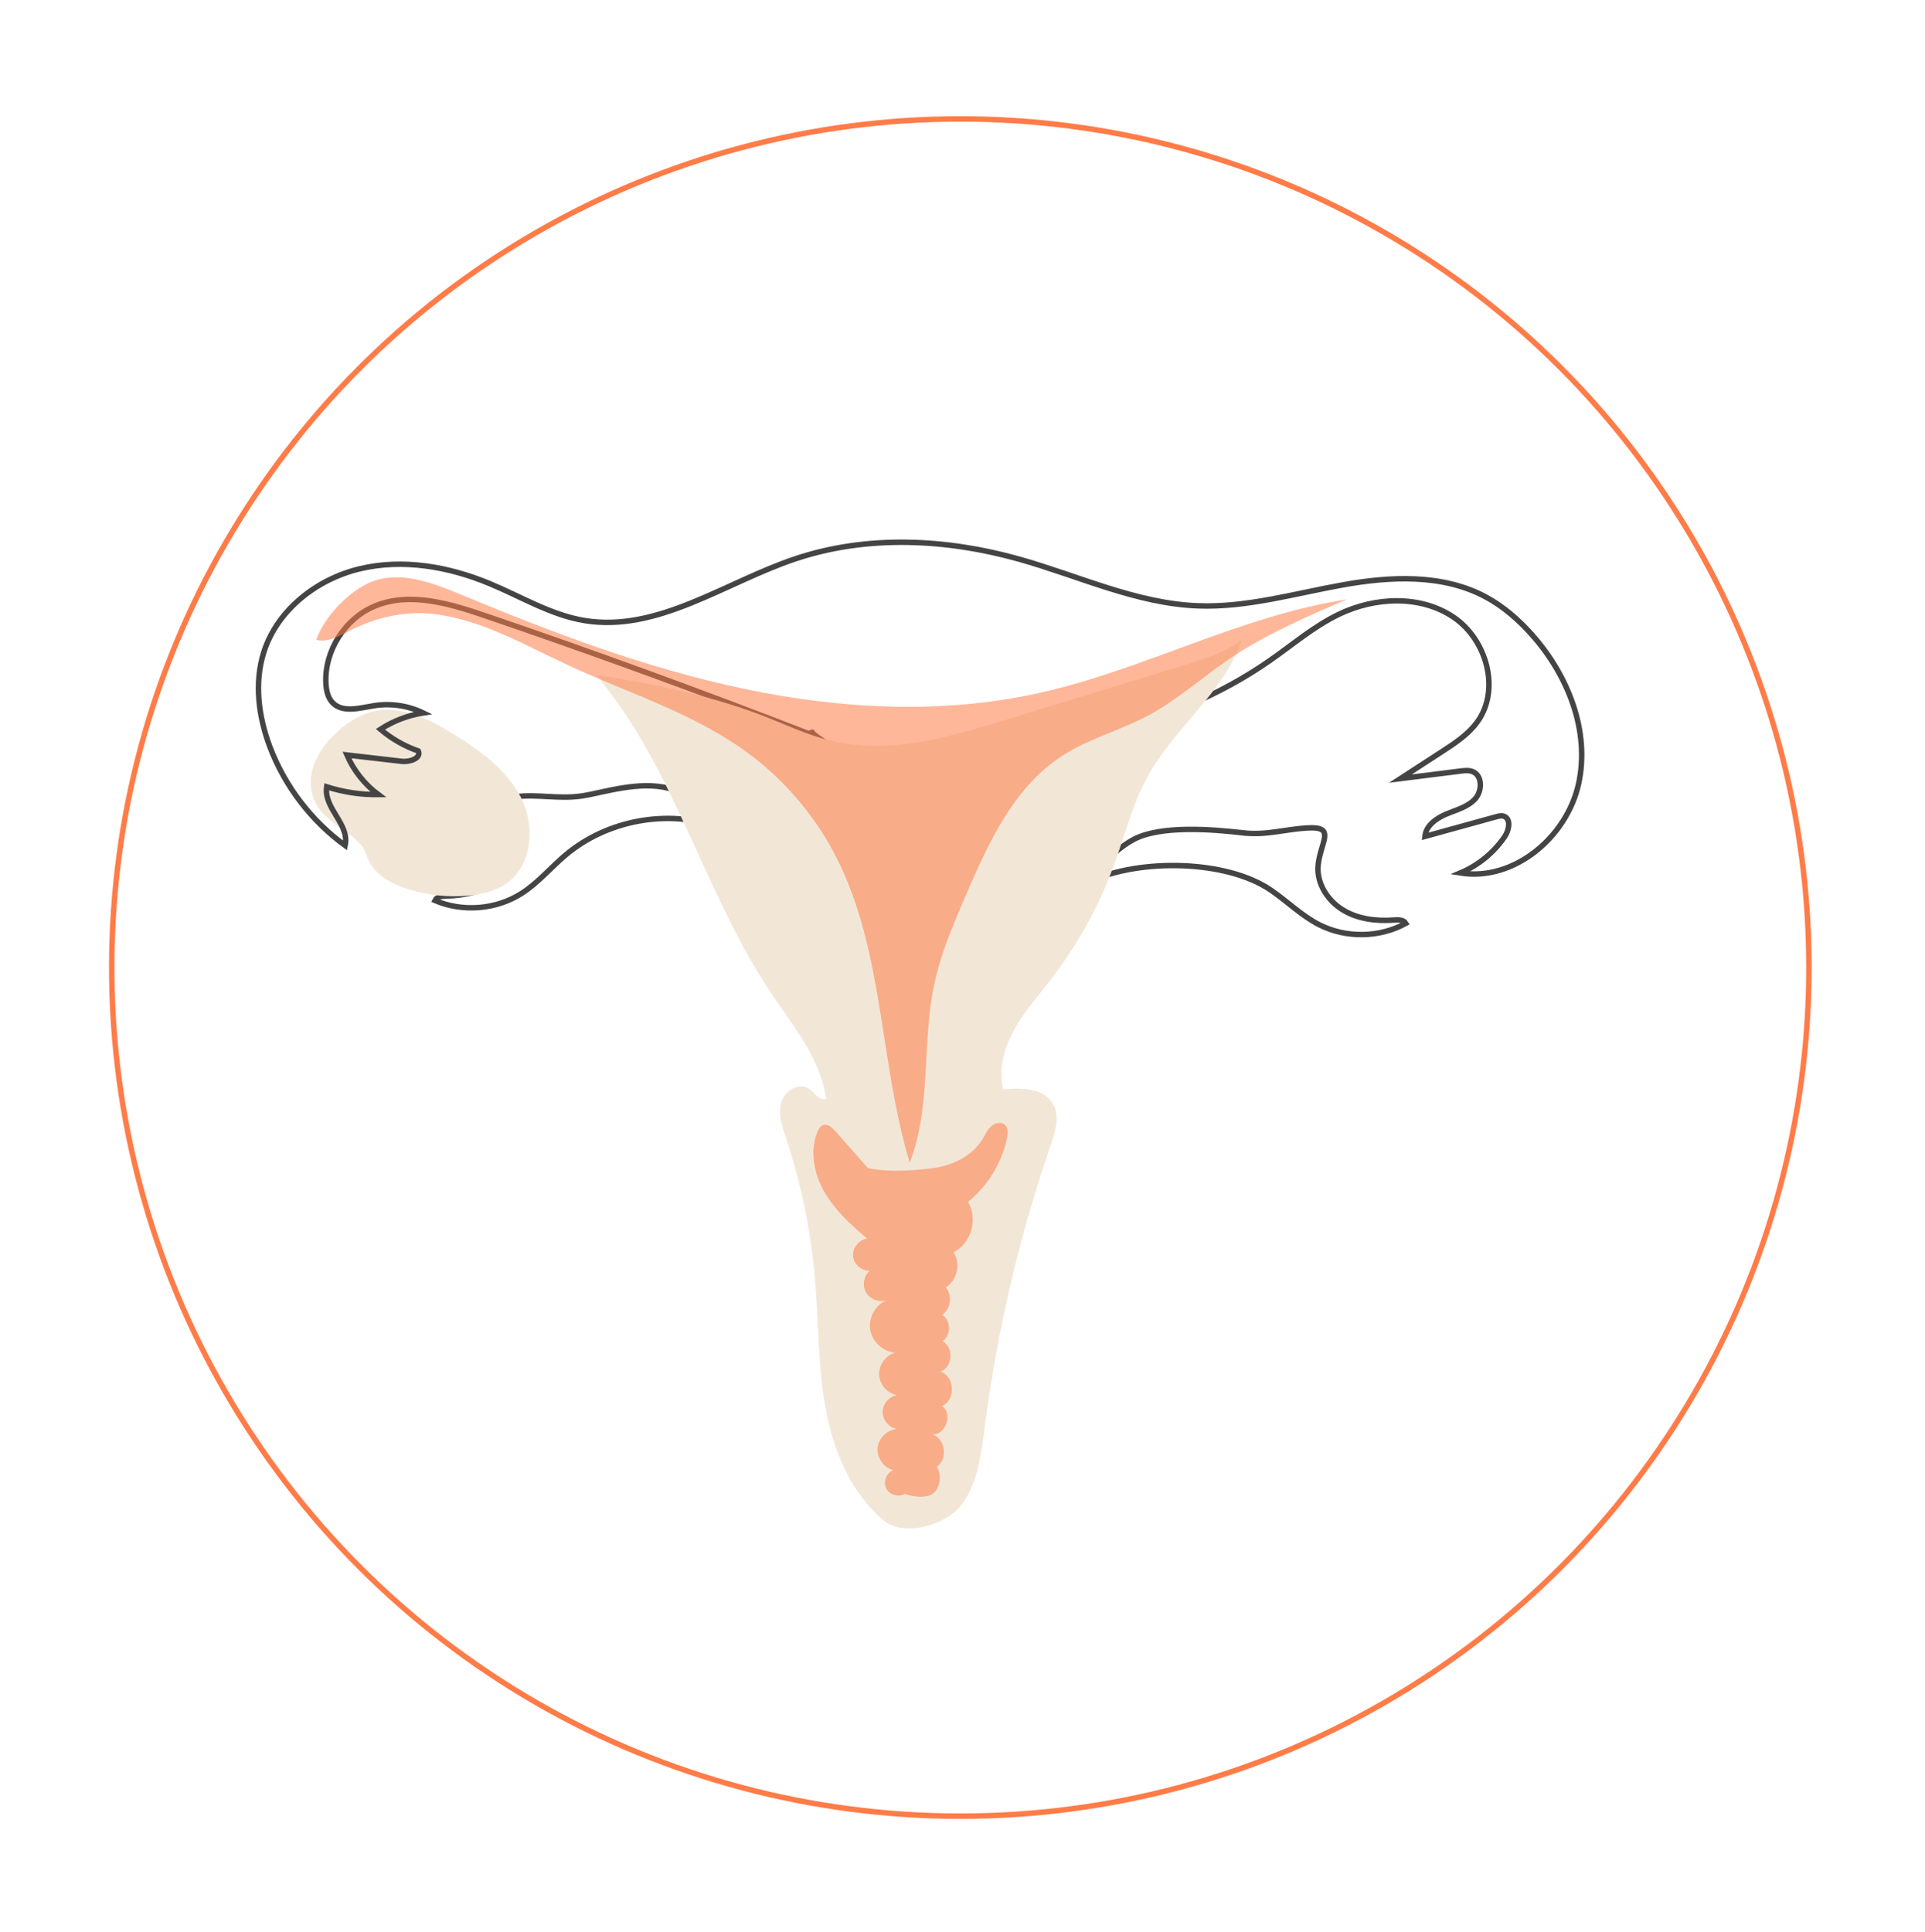 <?xml version="1.0" encoding="UTF-8"?><svg id="Calque_1" xmlns="http://www.w3.org/2000/svg" xmlns:xlink="http://www.w3.org/1999/xlink" viewBox="0 0 265 266"><defs><style>.cls-1{fill:none;stroke:#444;}.cls-1,.cls-2{stroke-miterlimit:10;stroke-width:.75px;}.cls-2{fill:#fff;filter:url(#drop-shadow-79);stroke:#ff7c48;}.cls-3{fill:#f2e7d7;}.cls-4{fill:#ff7c48;opacity:.55;}</style><filter id="drop-shadow-79" x="0" y="0" width="265" height="266" filterUnits="userSpaceOnUse"><feOffset dx="5" dy="5"/><feGaussianBlur result="blur" stdDeviation="5"/><feFlood flood-color="#000" flood-opacity=".15"/><feComposite in2="blur" operator="in"/><feComposite in="SourceGraphic"/></filter></defs><circle class="cls-2" cx="127.2" cy="128.19" r="116.82"/><path class="cls-1" d="M80.99,109.42c4.16-.89,8.63-2.09,12.54-.41,2.24.96,4.02,2.79,5.38,4.82-7.02-2.46-15.29-.95-20.99,3.82-2.08,1.74-3.84,3.89-6.14,5.35-3.49,2.22-8.09,2.59-11.9.96.27-.55,1-.6,1.61-.62,2.46-.05,4.98-.62,6.93-2.12,1.95-1.49,3.21-4.04,2.71-6.45-.65-3.14-3-5.02.95-5.19,3.05-.13,5.74.51,8.9-.17Z"/><path class="cls-1" d="M171.14,114.65c-4.23-.49-11.43-1.09-15.16.95-2.14,1.17-4.68,3.55-5.84,5.7,6.76-3.12,18.71-2.97,24.84,1.25,2.24,1.54,4.2,3.51,6.62,4.74,3.69,1.88,8.3,1.81,11.93-.18-.32-.52-1.06-.51-1.66-.46-2.45.18-5.02-.14-7.1-1.45-2.08-1.3-3.58-3.72-3.31-6.16.35-3.19,2.5-5.29-1.44-5.07-3.05.16-5.67,1.05-8.88.68Z"/><path class="cls-3" d="M49.77,116.39c.48.56.65,1.32.95,1.99.95,2.07,3.15,3.27,5.31,3.97,2.71.88,5.6,1.2,8.43.94,1.92-.17,3.87-.64,5.41-1.78,3.46-2.56,3.81-7.88,1.86-11.71-1.95-3.83-5.62-6.47-9.27-8.73-3.44-2.13-7.48-4.14-11.38-3.07-1.44.39-2.74,1.19-3.92,2.11-2.9,2.28-5.42,6.08-3.95,9.9,1.19,3.1,4.58,4.04,6.55,6.38Z"/><path class="cls-1" d="M111.75,100.82c3.94,3.54,9.8,3.68,15.1,3.43,16.79-.78,34.15-3.69,47.94-13.31,3.15-2.19,6.09-4.73,9.55-6.39,4.96-2.38,11.2-2.67,15.76.41,4.56,3.08,6.5,9.97,3.27,14.42-1.26,1.74-3.1,2.94-4.9,4.11-1.9,1.23-3.8,2.46-5.69,3.69,2.77-.35,5.53-.69,8.3-1.04.55-.07,1.12-.13,1.63.07,1.39.54,1.36,2.69.34,3.79s-2.56,1.48-3.94,2.06-2.81,1.59-2.95,3.08c3.26-.9,6.52-1.8,9.79-2.7.34-.09.69-.19,1.03-.09,1.07.31.78,1.93.14,2.85-1.5,2.19-3.64,3.94-6.09,4.97,7.38,1.2,14.64-4.92,16.27-12.22s-1.46-15.03-6.44-20.61c-1.83-2.05-3.93-3.88-6.35-5.18-5.92-3.17-13.08-2.83-19.69-1.64-6.61,1.18-13.17,3.13-19.88,2.88-8.53-.32-16.47-4.14-24.68-6.44-10.03-2.81-20.91-3.34-30.78-.03-9.7,3.25-18.96,10.17-29.05,8.49-4.62-.77-8.73-3.31-13.06-5.1-5.62-2.33-11.92-3.44-17.84-2.02-5.92,1.41-11.34,5.64-13.2,11.43-1.36,4.24-.75,8.91.82,13.07,2.04,5.4,5.69,10.19,10.36,13.59.65-2.99-2.96-5.05-2.54-8.08,2.29.73,4.7,1.1,7.11,1.07-1.88-1.4-3.39-3.3-4.32-5.45,2.51.29,5.03.58,7.54.87,1.09.13,2.72-.41,2.29-1.42-1.9-.66-3.69-1.68-5.22-2.99,1.78-1.15,3.8-1.92,5.89-2.25-2.08-1.01-4.47-1.36-6.75-1-1.96.31-4.3,1.03-5.7-.38-.69-.7-.9-1.75-.95-2.73-.2-4.47,2.65-8.93,6.79-10.62,4.79-1.96,10.22-.33,15.12,1.34,14.97,5.1,29.83,10.52,44.58,16.25-.48.17.88-.35.4-.19Z"/><path class="cls-3" d="M170.95,88.11c-2.42,7.15-9.13,11.95-12.83,18.54-2.17,3.87-3.24,8.24-4.76,12.41-2.07,5.66-5.01,11-8.69,15.77-1.74,2.26-3.66,4.41-5.04,6.9s-2.2,5.45-1.52,8.22c2.49-.23,5.54-.21,6.82,1.94,1.01,1.69.37,3.84-.27,5.71-4.33,12.57-7.38,25.59-9.09,38.77-.47,3.64-.9,7.46-2.97,10.49-2.07,3.03-8.1,4.81-10.93,2.46-4.58-3.8-6.97-9.67-8.03-15.53-1.06-5.85-.94-11.85-1.45-17.77-.57-6.59-1.91-13.12-4-19.4-.52-1.56-1.09-3.23-.66-4.82.43-1.59,2.38-2.85,3.76-1.96.83.54,1.52,1.75,2.44,1.41-.74-5.45-4.48-9.91-7.55-14.48-9.32-13.89-13.31-31.1-24.13-43.86,7.57,1.15,15.48,2.77,22.64,5.49,3.26,1.24,6.43,2.8,9.83,3.6,7.94,1.88,16.2-.53,24-2.93,8.28-2.54,16.56-5.08,24.84-7.62,2.53-.78,5.47-1.74,7.59-3.34Z"/><path class="cls-4" d="M60.21,84.59c6.38.9,12.11,4.24,17.96,6.96,8.26,3.84,17.16,6.57,24.53,11.92,5.21,3.78,9.51,8.81,12.43,14.55,6.57,12.88,5.91,28.19,10.1,42.03,3.02-7.73,1.65-16.46,3.38-24.57.88-4.14,2.56-8.06,4.23-11.95,3.15-7.35,6.65-15.12,13.36-19.47,3.7-2.4,8.08-3.53,11.97-5.62,3.93-2.11,7.27-5.15,10.96-7.66,5.04-3.43,10.68-5.86,16.29-8.27-14.61,2.24-27.93,9.67-42.35,12.88-13.34,2.97-27.31,2.24-40.69-.58-13.37-2.82-26.23-7.67-38.85-12.93-3.92-1.63-8.31-3.33-12.28-1.83-3.13,1.18-6.65,4.88-7.71,8.02,1.88.57,4.29-1.2,6.06-1.94,3.4-1.43,6.93-2.06,10.62-1.54Z"/><path class="cls-4" d="M124.56,205.65c-.86.51-2.13.13-2.57-.77s.03-2.13.96-2.5c-1.32-.35-2.27-1.73-2.14-3.08s1.35-2.51,2.71-2.59c-1.1-.16-2-1.2-2.01-2.31s.86-2.16,1.96-2.35c-1.33-.24-2.4-1.48-2.45-2.83-.05-1.35.92-2.67,2.22-3.01-1.67-.12-3.16-1.49-3.44-3.14s.69-3.43,2.22-4.09c-1.03.35-2.27-.13-2.81-1.08s-.31-2.26.51-2.97c-1.13.04-2.21-.92-2.29-2.05s.83-2.24,1.95-2.37c-2.2-1.87-4.38-3.84-5.84-6.33s-2.1-5.61-1.05-8.3c.16-.42.4-.86.83-1,.64-.21,1.25.34,1.69.84,1.49,1.7,2.99,3.4,4.48,5.09,2.77.55,5.86.35,8.67.03s5.65-1.63,7.11-4.05c.37-.61.66-1.3,1.19-1.77.53-.47,1.44-.65,1.93-.13.43.44.37,1.14.24,1.74-.71,3.44-2.65,6.62-5.38,8.83,1.43,2.3.45,5.73-1.97,6.93,1.01,1.54.48,3.87-1.09,4.82.95,1.09.71,2.99-.49,3.8,1.24.74,1.26,2.84.04,3.61,1.61.79,1.41,3.65-.3,4.2,2.01.55,2.17,3.99.22,4.72,1.57,1.02.54,4.05-1.33,3.9,1.8.55,2.21,3.44.63,4.47.65,1.06.52,2.53-.29,3.47s-2.97.74-4.11.25Z"/></svg>